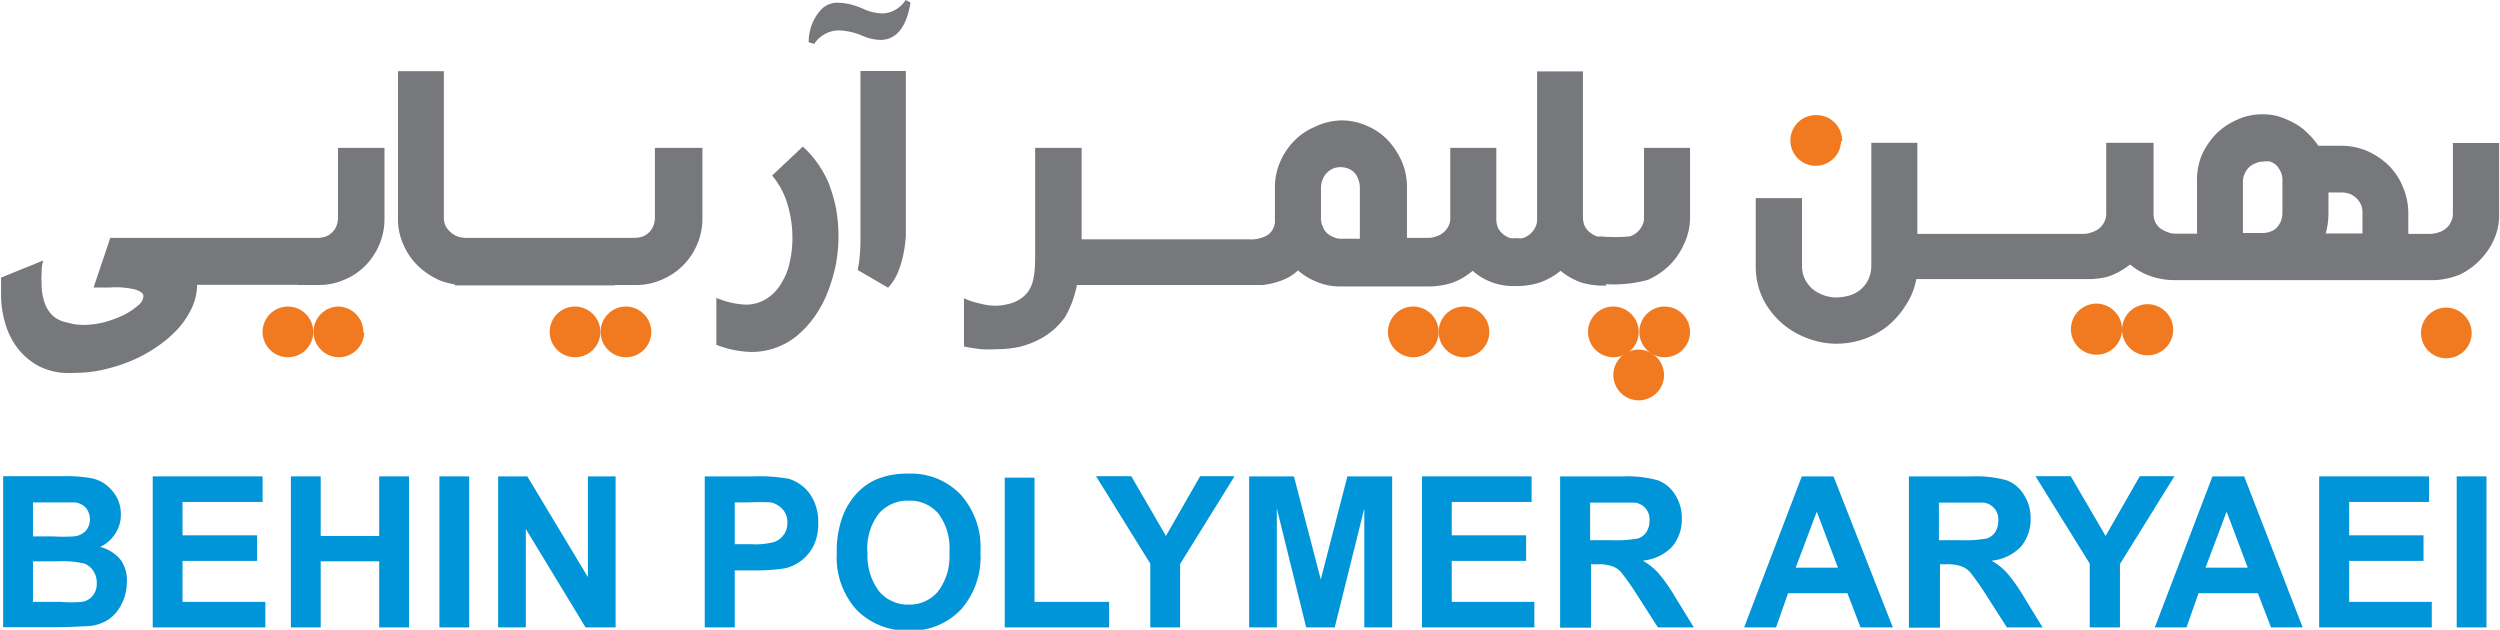<svg xmlns="http://www.w3.org/2000/svg" viewBox="0 0 118.34 29.81"><defs><style>.cls-1{fill:#77787b;}.cls-2{fill:#0094d8;}.cls-3{fill:#f17a20;}</style></defs><g id="Layer_2" data-name="Layer 2"><g id="Layer_1-2" data-name="Layer 1"><path class="cls-1" d="M14.1,13.49h1a2.93,2.93,0,0,0,1.2-.25,3,3,0,0,0,1-.67,3.22,3.22,0,0,0,.66-1,3.09,3.09,0,0,0,.24-1.22V7H16v3.3a1,1,0,0,1-.08.41.81.81,0,0,1-.21.3.85.85,0,0,1-.3.19,1.28,1.28,0,0,1-.34.06H5.22l-.79,2.35h.76a3.85,3.85,0,0,1,1.23.1c.24.08.37.18.37.31a.6.6,0,0,1-.26.44,3.25,3.25,0,0,1-.67.45,5.19,5.19,0,0,1-.92.34,4,4,0,0,1-1,.13,2.55,2.55,0,0,1-.74-.11A1.51,1.51,0,0,1,2.56,15a1.5,1.5,0,0,1-.43-.62,2.69,2.69,0,0,1-.16-1,2.23,2.23,0,0,1,0-.42c0-.17,0-.38.08-.63l-2,.81c0,.16,0,.3,0,.44s0,.28,0,.41a4.8,4.8,0,0,0,.19,1.29,3.58,3.58,0,0,0,.54,1.13,3.16,3.16,0,0,0,.93.85A3,3,0,0,0,3,17.65a4.61,4.61,0,0,0,.56,0,6.07,6.07,0,0,0,1.32-.15,7.93,7.93,0,0,0,1.31-.41,6.9,6.9,0,0,0,1.2-.65,5.78,5.78,0,0,0,1-.84,4.08,4.08,0,0,0,.68-1,2.7,2.7,0,0,0,.26-1.12H14.1Z"></path><path class="cls-1" d="M29.12,13.49h1a2.87,2.87,0,0,0,1.2-.25A3.1,3.1,0,0,0,33,11.57a3.09,3.09,0,0,0,.25-1.22V7H31v3.3a1,1,0,0,1-.08.41.81.81,0,0,1-.21.3.85.85,0,0,1-.3.19,1.28,1.28,0,0,1-.34.06h-8a1.32,1.32,0,0,1-.39-.06,1.1,1.1,0,0,1-.58-.49.91.91,0,0,1-.09-.41V3.37H18.84v7a2.9,2.9,0,0,0,.26,1.22,3.14,3.14,0,0,0,.69,1,3.64,3.64,0,0,0,1,.67,3.25,3.25,0,0,0,.74.2v.05h7.55Z"></path><path class="cls-1" d="M39.28,8.8a5.1,5.1,0,0,0-.53-1A4.66,4.66,0,0,0,38,6.94L36.55,8.31a3.68,3.68,0,0,1,.72,1.34,5.43,5.43,0,0,1,.24,1.59,5.23,5.23,0,0,1-.13,1.19,3,3,0,0,1-.41,1,2.1,2.1,0,0,1-.7.72,1.82,1.82,0,0,1-1,.27,4,4,0,0,1-1.36-.32v2.22a4.8,4.8,0,0,0,1.64.34,3.39,3.39,0,0,0,2.25-.83,4.92,4.92,0,0,0,.82-.93,5.43,5.43,0,0,0,.59-1.15,8.08,8.08,0,0,0,.37-1.3,7.45,7.45,0,0,0,0-2.55,6.71,6.71,0,0,0-.32-1.13Z"></path><path class="cls-1" d="M41.74.63a2.12,2.12,0,0,1-.87-.21A4.06,4.06,0,0,0,40.23.2a2.86,2.86,0,0,0-.54-.07,1.06,1.06,0,0,0-.88.39A2.26,2.26,0,0,0,38.28,2l.26.08a1.41,1.41,0,0,1,1.2-.64,3.13,3.13,0,0,1,1.1.26,2.25,2.25,0,0,0,.83.19c.75,0,1.24-.59,1.43-1.77L42.87,0a1.37,1.37,0,0,1-1.13.64Z"></path><path class="cls-1" d="M40.73,11.05v.35a6.89,6.89,0,0,1-.13,1.38l1.44.84a2.46,2.46,0,0,0,.46-.72,4.66,4.66,0,0,0,.26-.85,6.64,6.64,0,0,0,.12-.88c0-.3,0-.59,0-.88V3.36H40.73v7.69Z"></path><path class="cls-1" d="M76,13.45a6.14,6.14,0,0,0,2-.2,3.46,3.46,0,0,0,1-.67,3.17,3.17,0,0,0,.7-1A2.93,2.93,0,0,0,80,10.36V7H77.82v3.3a.78.78,0,0,1-.1.41,1,1,0,0,1-.57.48,7.68,7.68,0,0,1-1.4,0,.4.4,0,0,1-.15,0,1.06,1.06,0,0,1-.33-.18.91.91,0,0,1-.25-.3,1.07,1.07,0,0,1-.09-.41V3.38H72.76v7a.78.78,0,0,1-.1.41,1,1,0,0,1-.57.48.82.82,0,0,1-.3,0,1,1,0,0,1-.3,0,1,1,0,0,1-.33-.18.91.91,0,0,1-.25-.3,1.07,1.07,0,0,1-.08-.41V7H68.65v3.3a.78.78,0,0,1-.09.41.89.89,0,0,1-.24.3.93.93,0,0,1-.34.18,1,1,0,0,1-.38.07h-1V8.86a3,3,0,0,0-.25-1.23,3.62,3.62,0,0,0-.66-1,3,3,0,0,0-1-.68,2.9,2.9,0,0,0-1.2-.25A3,3,0,0,0,62.25,6a3,3,0,0,0-1,.68,3.22,3.22,0,0,0-.66,1,3,3,0,0,0-.24,1.23v1.47a.83.83,0,0,1-.35.75,1.57,1.57,0,0,1-.88.2H51.2V7H49v3.75c0,.45,0,.87,0,1.26s0,.78-.08,1.16v0a1.6,1.6,0,0,1-.23.6,1.46,1.46,0,0,1-.42.4,1.62,1.62,0,0,1-.54.22,2.43,2.43,0,0,1-.61.08,2.71,2.71,0,0,1-.72-.1,3.45,3.45,0,0,1-.77-.25V16.4c.28.06.56.1.81.13a6.18,6.18,0,0,0,.73,0,5.27,5.27,0,0,0,1.08-.11,4.18,4.18,0,0,0,.9-.33A3.4,3.4,0,0,0,50.42,15a5.12,5.12,0,0,0,.33-.7,5.55,5.55,0,0,0,.23-.81h8.51v0l.29,0a3.75,3.75,0,0,0,.6-.12,3.29,3.29,0,0,0,.55-.21,2.16,2.16,0,0,0,.51-.36,3.12,3.12,0,0,0,.91.55,2.82,2.82,0,0,0,1.09.21l4.25,0v0a3.69,3.69,0,0,0,1.07-.18,3.22,3.22,0,0,0,.95-.56,2.89,2.89,0,0,0,2,.72v0l.08,0,.08,0v0a3.62,3.62,0,0,0,1-.16,3.27,3.27,0,0,0,1-.56,3.31,3.31,0,0,0,1,.56,4,4,0,0,0,.87.14h.07c.09,0,.16,0,.25,0v0l0,0ZM64.37,11.3h-.92a.76.76,0,0,1-.33-.08.92.92,0,0,1-.3-.18.79.79,0,0,1-.2-.3.93.93,0,0,1-.09-.42V8.89a1,1,0,0,1,.09-.42.83.83,0,0,1,.2-.3,1,1,0,0,1,.3-.2,1,1,0,0,1,.67,0,.85.85,0,0,1,.29.17.83.83,0,0,1,.2.31,1.08,1.08,0,0,1,.09.46V11.3Z"></path><path class="cls-1" d="M116.33,13.05a3.35,3.35,0,0,0,1-.68,3.29,3.29,0,0,0,.71-1,2.83,2.83,0,0,0,.26-1.23V6.77h-2.19V10.1a.82.82,0,0,1-.1.42.78.78,0,0,1-.24.3.86.86,0,0,1-.34.18,1.34,1.34,0,0,1-.39.07H114v-1a3.19,3.19,0,0,0-.26-1.23,3,3,0,0,0-.66-1,3.47,3.47,0,0,0-1-.68,3.09,3.09,0,0,0-1.21-.26h-1.13a3.48,3.48,0,0,0-.5-.59,2.54,2.54,0,0,0-.62-.47,4.36,4.36,0,0,0-.73-.32,2.6,2.6,0,0,0-.79-.11,2.84,2.84,0,0,0-1.21.26,3.25,3.25,0,0,0-1,.68,3.58,3.58,0,0,0-.67,1A3.09,3.09,0,0,0,104,8.62v2.44H103a1,1,0,0,1-.39-.07,1.45,1.45,0,0,1-.35-.18.89.89,0,0,1-.24-.3.93.93,0,0,1-.08-.42V6.76H99.7v3.33a.93.93,0,0,1-.09.42,1,1,0,0,1-.24.3A1,1,0,0,1,99,11a1,1,0,0,1-.38.07H90.76V6.76H88.58v5.8a1.54,1.54,0,0,1-.14.67,1.5,1.5,0,0,1-.37.48,1.59,1.59,0,0,1-.53.28,2.49,2.49,0,0,1-.6.09,1.82,1.82,0,0,1-1.13-.39,1.57,1.57,0,0,1-.37-.47,1.46,1.46,0,0,1-.14-.66V9.38H83.11V12.6a3.51,3.51,0,0,0,.32,1.5A3.8,3.8,0,0,0,85.53,16a3.8,3.8,0,0,0,1.41.27,4,4,0,0,0,1.26-.21,3.87,3.87,0,0,0,1.13-.61,4,4,0,0,0,.88-1,3.31,3.31,0,0,0,.5-1.24h8.37V13.2a3,3,0,0,0,.75-.12,3.57,3.57,0,0,0,1-.56,3,3,0,0,0,1,.56,3.44,3.44,0,0,0,1.08.18v0h12.36a3.63,3.63,0,0,0,1.14-.25Zm-8.29-3a1.12,1.12,0,0,1-.08.44,1.13,1.13,0,0,1-.21.31.75.75,0,0,1-.3.17,1,1,0,0,1-.34.06h-.94V8.65a.93.93,0,0,1,.08-.42,1,1,0,0,1,.21-.31.89.89,0,0,1,.31-.19.85.85,0,0,1,.35-.08,1,1,0,0,1,.34,0,.78.78,0,0,1,.3.18,1.27,1.27,0,0,1,.21.32,1,1,0,0,1,.07.45V10.1Zm3.79,1h-1.74a3.62,3.62,0,0,0,.13-.94v-1h.63a1.07,1.07,0,0,1,.41.08,1,1,0,0,1,.31.22,1,1,0,0,1,.2.3,1,1,0,0,1,.06.35v1Z"></path><path class="cls-2" d="M.15,22.54H3a7.08,7.08,0,0,1,1.23.08,1.72,1.72,0,0,1,.74.29,2,2,0,0,1,.54.6,1.66,1.66,0,0,1,.21.84,1.6,1.6,0,0,1-.27.92,1.7,1.7,0,0,1-.71.62,1.81,1.81,0,0,1,1,.65A1.67,1.67,0,0,1,6,27.62a2.1,2.1,0,0,1-.23.94,1.84,1.84,0,0,1-.6.74,2,2,0,0,1-1,.34c-.23,0-.81.05-1.71.05H.15V22.54Zm1.41,1.19v1.66h.93a7.89,7.89,0,0,0,1,0,.89.89,0,0,0,.57-.26.87.87,0,0,0,0-1.1.81.81,0,0,0-.53-.25c-.14,0-.55,0-1.21,0H1.56Zm0,2.84v1.92H2.87a5.73,5.73,0,0,0,1,0,.79.79,0,0,0,.51-.28.9.9,0,0,0,.2-.61A1,1,0,0,0,4.4,27,.86.86,0,0,0,4,26.68a4.5,4.5,0,0,0-1.25-.11H1.56Z"></path><polygon class="cls-2" points="7.23 29.7 7.23 22.55 12.43 22.55 12.43 23.76 8.64 23.76 8.64 25.34 12.17 25.34 12.17 26.55 8.64 26.55 8.64 28.49 12.56 28.49 12.56 29.7 7.22 29.7 7.23 29.7 7.23 29.7"></polygon><polygon class="cls-2" points="13.77 29.7 13.77 22.55 15.18 22.55 15.18 25.37 17.95 25.37 17.95 22.55 19.36 22.55 19.36 29.7 17.95 29.7 17.95 26.57 15.18 26.57 15.18 29.7 13.77 29.7 13.77 29.7 13.77 29.7"></polygon><polygon class="cls-2" points="20.8 29.7 20.8 22.55 22.21 22.55 22.21 29.7 20.8 29.7 20.8 29.7 20.8 29.7"></polygon><polygon class="cls-2" points="23.58 29.7 23.58 22.55 24.96 22.55 27.83 27.32 27.83 22.55 29.14 22.55 29.14 29.7 27.72 29.7 24.89 25.04 24.89 29.7 23.58 29.7 23.58 29.7 23.58 29.7"></polygon><path class="cls-2" d="M33.36,29.7V22.55h2.27a8.13,8.13,0,0,1,1.69.11,1.89,1.89,0,0,1,1,.7,2.25,2.25,0,0,1,.41,1.39,2.34,2.34,0,0,1-.23,1.11,2.06,2.06,0,0,1-.6.7,2.1,2.1,0,0,1-.73.34,8.83,8.83,0,0,1-1.47.1h-.92v2.7H33.36Zm1.42-5.94v2h.77a3.46,3.46,0,0,0,1.12-.11,1,1,0,0,0,.44-.35.92.92,0,0,0,.16-.55.91.91,0,0,0-.22-.64,1.07,1.07,0,0,0-.57-.33,9.79,9.79,0,0,0-1,0h-.68Z"></path><path class="cls-2" d="M39.61,26.16a4.65,4.65,0,0,1,.32-1.83,3.42,3.42,0,0,1,.65-1,2.75,2.75,0,0,1,.91-.64A3.78,3.78,0,0,1,43,22.42a3.24,3.24,0,0,1,2.48,1,3.74,3.74,0,0,1,.93,2.72,3.76,3.76,0,0,1-.92,2.71,3.23,3.23,0,0,1-2.46,1,3.34,3.34,0,0,1-2.5-1,3.71,3.71,0,0,1-.92-2.68Zm1.46-.05A2.78,2.78,0,0,0,41.62,28a1.78,1.78,0,0,0,1.4.62A1.74,1.74,0,0,0,44.4,28a2.74,2.74,0,0,0,.54-1.86,2.7,2.7,0,0,0-.53-1.84,1.76,1.76,0,0,0-1.4-.6,1.8,1.8,0,0,0-1.41.61,2.71,2.71,0,0,0-.54,1.84Z"></path><polygon class="cls-2" points="47.56 29.7 47.56 22.61 48.97 22.61 48.97 28.49 52.5 28.49 52.5 29.7 47.56 29.7 47.56 29.7 47.56 29.7"></polygon><polygon class="cls-2" points="54.45 29.7 54.45 26.68 51.88 22.54 53.55 22.54 55.19 25.37 56.81 22.54 58.44 22.54 55.86 26.7 55.86 29.7 54.45 29.7 54.45 29.7 54.45 29.7"></polygon><polygon class="cls-2" points="59.13 29.7 59.13 22.55 61.25 22.55 62.52 27.43 63.78 22.55 65.9 22.55 65.9 29.7 64.58 29.7 64.58 24.07 63.18 29.7 61.83 29.7 60.44 24.07 60.44 29.7 59.13 29.7 59.13 29.7 59.13 29.7"></polygon><polygon class="cls-2" points="67.31 29.7 67.31 22.55 72.5 22.55 72.5 23.76 68.72 23.76 68.72 25.34 72.24 25.34 72.24 26.55 68.72 26.55 68.72 28.49 72.63 28.49 72.63 29.7 67.3 29.7 67.31 29.7 67.31 29.7"></polygon><path class="cls-2" d="M73.85,29.7V22.55h3a5.41,5.41,0,0,1,1.64.19,1.64,1.64,0,0,1,.81.69,2,2,0,0,1,.31,1.12,2,2,0,0,1-.46,1.33,2.23,2.23,0,0,1-1.39.66,2.91,2.91,0,0,1,.75.6,8.07,8.07,0,0,1,.81,1.16l.86,1.4H78.48l-1-1.56a12,12,0,0,0-.74-1.05,1,1,0,0,0-.43-.29,2.09,2.09,0,0,0-.72-.09h-.28v3H73.85Zm1.42-4.13h1a6,6,0,0,0,1.27-.08.77.77,0,0,0,.4-.31,1,1,0,0,0,.14-.53.79.79,0,0,0-.71-.86c-.12,0-.47,0-1,0h-1.1v1.81Z"></path><path class="cls-2" d="M89.61,29.7H88.07l-.62-1.62H84.64l-.57,1.62H82.56l2.73-7.15h1.5L89.6,29.7ZM87,26.87l-1-2.65-1,2.65Z"></path><path class="cls-2" d="M90.36,29.7V22.55h3a5.41,5.41,0,0,1,1.64.19,1.64,1.64,0,0,1,.81.69,2,2,0,0,1,.31,1.12,2,2,0,0,1-.46,1.33,2.23,2.23,0,0,1-1.39.66,2.91,2.91,0,0,1,.75.6,8.07,8.07,0,0,1,.81,1.16l.86,1.4H95l-1-1.56a12,12,0,0,0-.74-1.05,1,1,0,0,0-.43-.29,2.09,2.09,0,0,0-.72-.09h-.28v3H90.36Zm1.42-4.13h1a6,6,0,0,0,1.27-.08.77.77,0,0,0,.4-.31,1,1,0,0,0,.14-.53.79.79,0,0,0-.71-.86c-.12,0-.47,0-1,0h-1.1v1.81Z"></path><polygon class="cls-2" points="98.92 29.7 98.92 26.68 96.35 22.54 98.02 22.54 99.67 25.37 101.29 22.54 102.93 22.54 100.35 26.7 100.35 29.7 98.94 29.7 98.92 29.7 98.92 29.7"></polygon><path class="cls-2" d="M109,29.7H107.5l-.62-1.62h-2.81l-.57,1.62H102l2.73-7.15h1.5L109,29.7Zm-2.6-2.83-1-2.65-1,2.65Z"></path><polygon class="cls-2" points="109.78 29.7 109.78 22.55 114.98 22.55 114.98 23.76 111.2 23.76 111.2 25.34 114.72 25.34 114.72 26.55 111.2 26.55 111.2 28.49 115.11 28.49 115.11 29.7 109.78 29.7 109.78 29.7 109.78 29.7"></polygon><polygon class="cls-2" points="116.29 29.7 116.29 22.55 117.7 22.55 117.7 29.7 116.29 29.7 116.29 29.7 116.29 29.7"></polygon><path class="cls-3" d="M117,15.78a1.2,1.2,0,1,1-1.2-1.22,1.22,1.22,0,0,1,1.2,1.22Z"></path><path class="cls-3" d="M87.15,6.68A1.2,1.2,0,1,1,86,5.45a1.21,1.21,0,0,1,1.2,1.23Z"></path><path class="cls-3" d="M78.77,17.77a1.2,1.2,0,1,1-1.2-1.22,1.21,1.21,0,0,1,1.2,1.22Z"></path><path class="cls-3" d="M102.87,15.61a1.21,1.21,0,1,1-2.42,0,1.21,1.21,0,1,1,2.42,0Z"></path><path class="cls-3" d="M100.45,15.61a1.21,1.21,0,1,1-1.21-1.24,1.23,1.23,0,0,1,1.21,1.24Z"></path><path class="cls-3" d="M80,15.74a1.2,1.2,0,1,1-1.2-1.23A1.21,1.21,0,0,1,80,15.74Z"></path><path class="cls-3" d="M77.57,15.74a1.2,1.2,0,1,1-1.2-1.23,1.21,1.21,0,0,1,1.2,1.23Z"></path><path class="cls-3" d="M70.5,15.74a1.2,1.2,0,1,1-1.2-1.23,1.21,1.21,0,0,1,1.2,1.23Z"></path><path class="cls-3" d="M68.1,15.74a1.2,1.2,0,1,1-1.2-1.23,1.21,1.21,0,0,1,1.2,1.23Z"></path><path class="cls-3" d="M30.83,15.74a1.2,1.2,0,1,1-1.2-1.23,1.21,1.21,0,0,1,1.2,1.23Z"></path><path class="cls-3" d="M28.42,15.74a1.2,1.2,0,1,1-1.19-1.23,1.21,1.21,0,0,1,1.19,1.23Z"></path><path class="cls-3" d="M17.24,15.74A1.2,1.2,0,1,1,16,14.51a1.21,1.21,0,0,1,1.2,1.23Z"></path><path class="cls-3" d="M14.83,15.74a1.2,1.2,0,1,1-1.2-1.23,1.21,1.21,0,0,1,1.2,1.23Z"></path></g></g></svg>